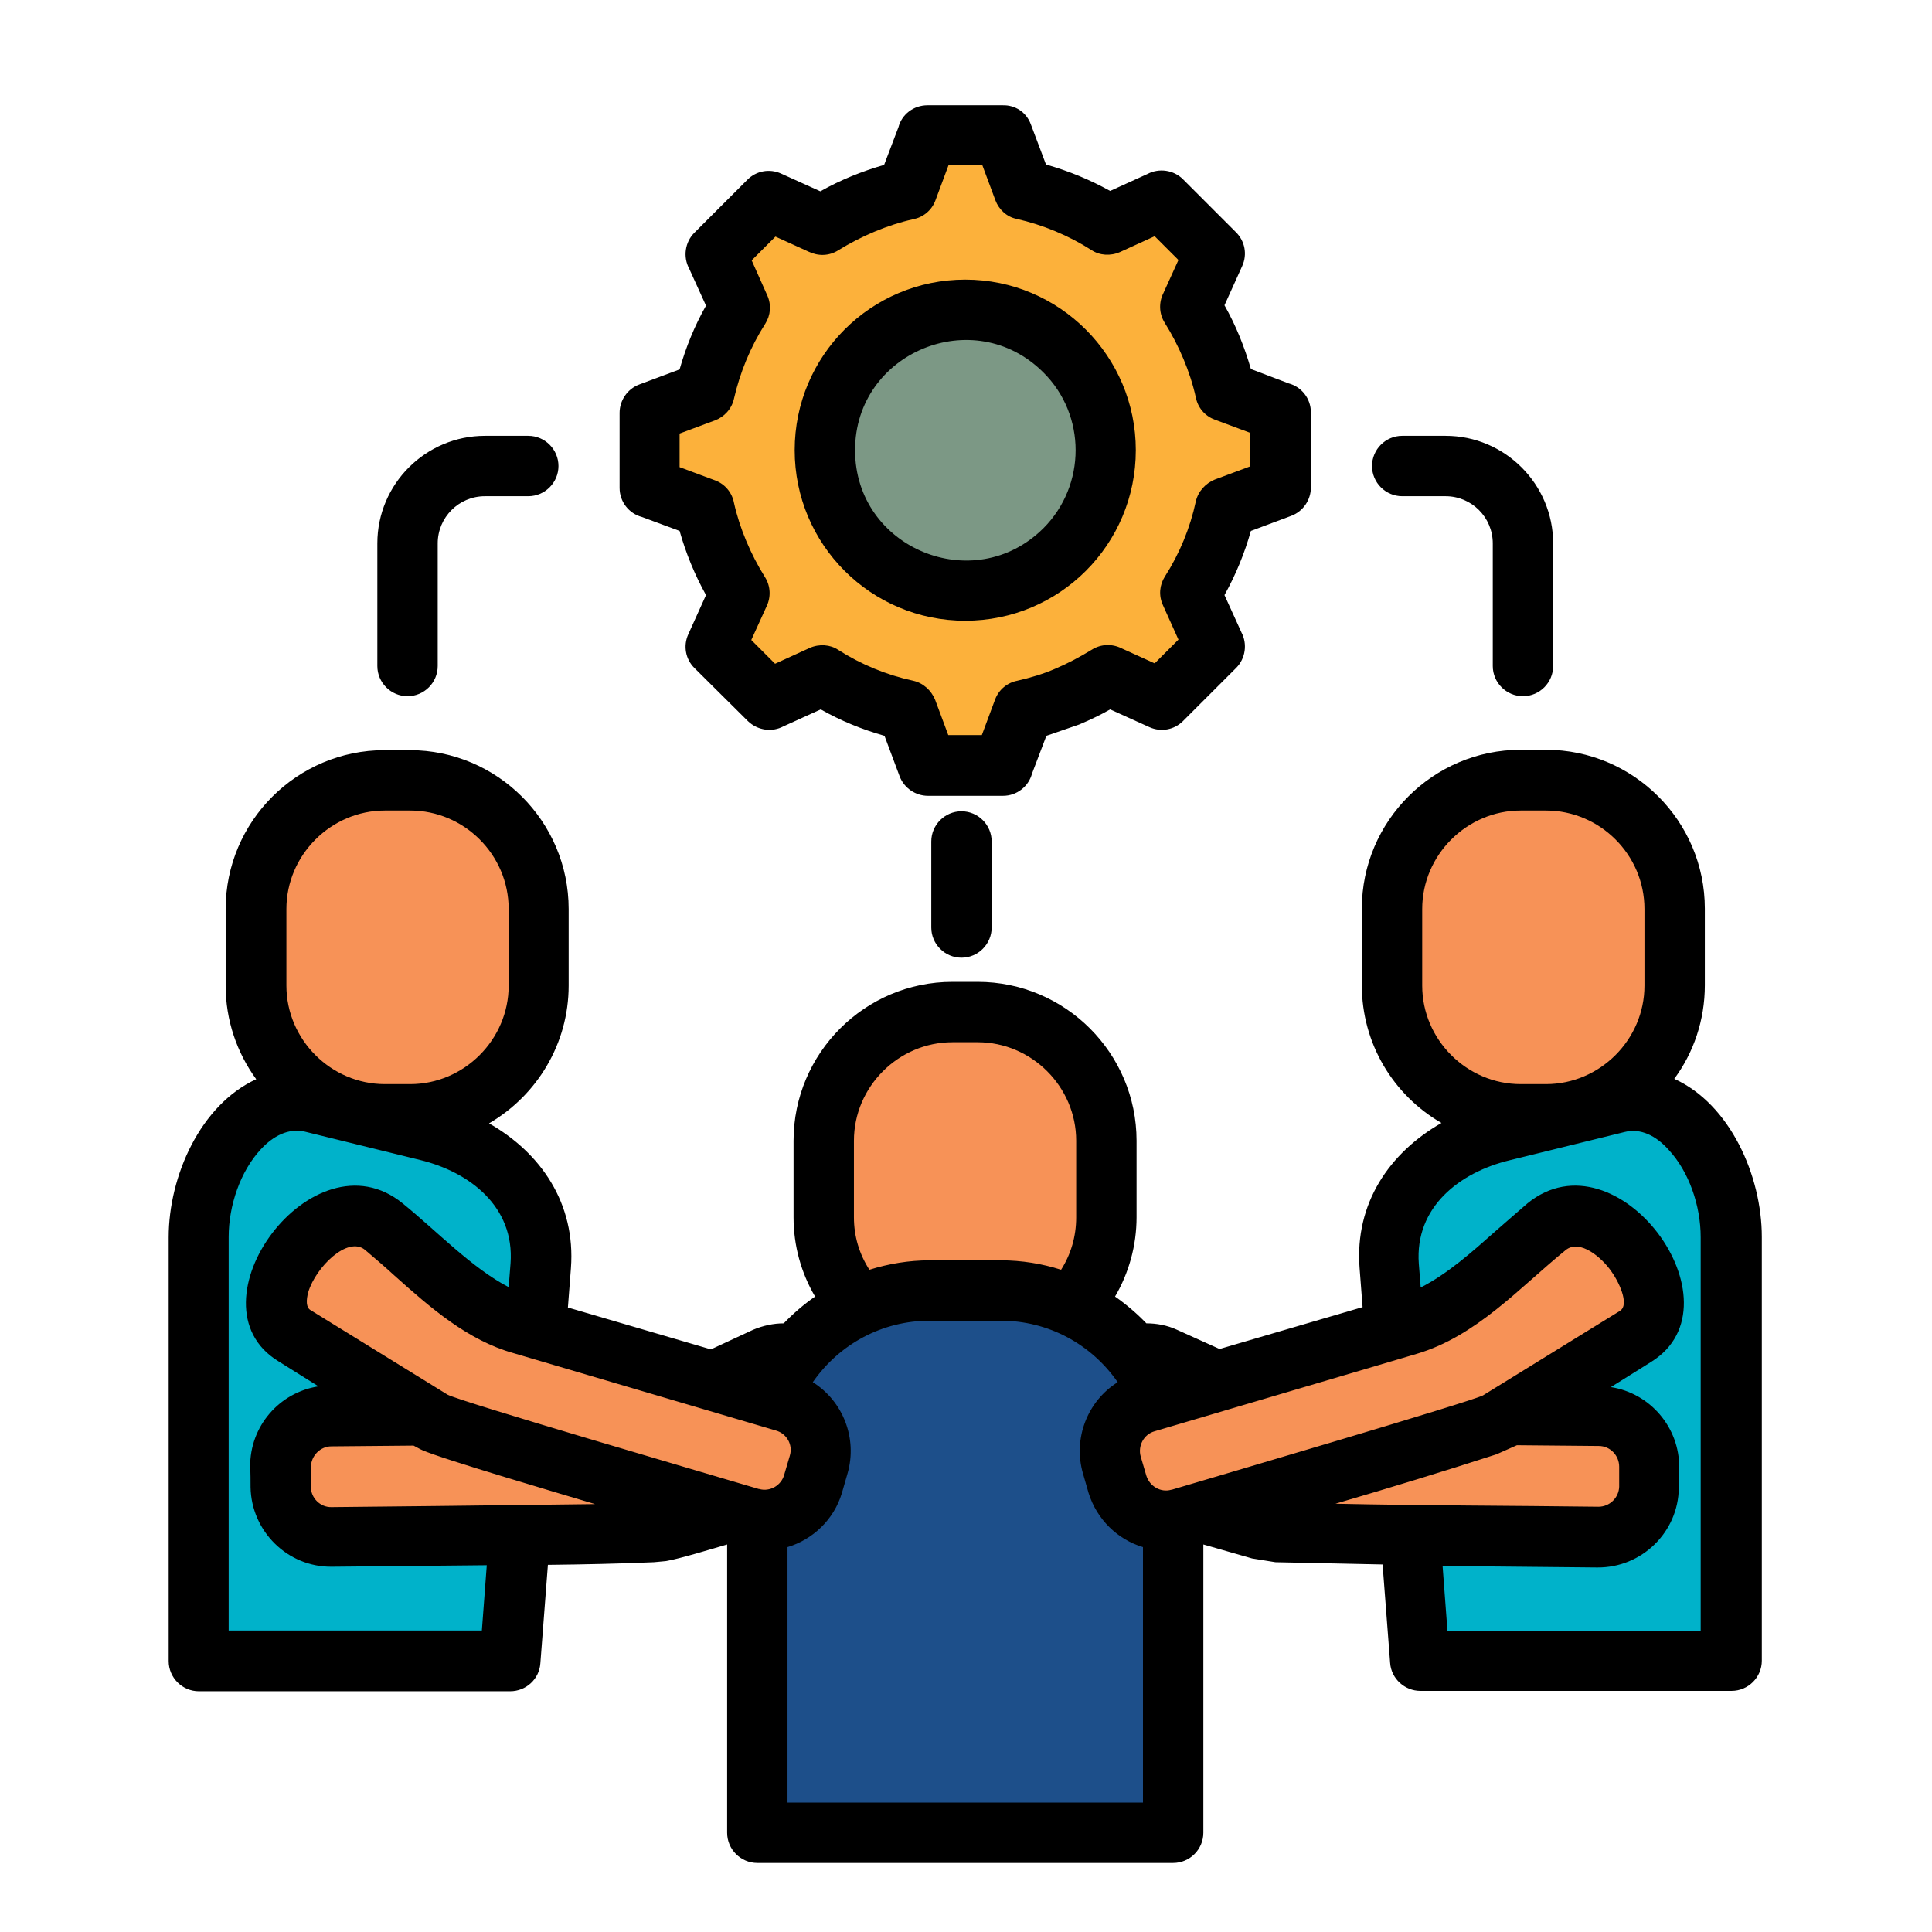 <svg id="Layer_1" enable-background="new 0 0 512 512" viewBox="0 0 512 512" xmlns="http://www.w3.org/2000/svg"><g><g clip-rule="evenodd" fill-rule="evenodd"><path d="m271.2 50.3-5.5-14.6h-19.9l-5.5 14.6c-8.1 1.8-15.6 5-22.4 9.3l-14.2-6.5-14.1 14.1 6.4 14.2c-4.3 6.8-7.5 14.3-9.3 22.4l-14.6 5.5v19.9l14.6 5.5c1.8 8.1 5 15.6 9.3 22.4l-6.4 14.2 14.1 14.1 14.2-6.4c6.8 4.3 14.3 7.5 22.4 9.3l5.5 14.6h19.9l5.5-14.6c8.1-1.8 15.6-5 22.4-9.3l14.2 6.4 14.1-14.1-6.4-14.2c4.3-6.8 7.5-14.3 9.3-22.4l14.6-5.5v-19.9l-14.6-5.5c-1.8-8.1-5-15.6-9.3-22.4l6.4-14.2-14.1-14.1-14.2 6.5c-6.7-4.3-14.3-7.5-22.4-9.3z" fill="#fcb13b"/><path d="m255.8 82.1c20.6 0 37.2 16.7 37.2 37.2s-16.6 37.2-37.2 37.2-37.2-16.7-37.2-37.2 16.7-37.2 37.2-37.2z" fill="#7c9885"/><path d="m428.8 292.1-30.5 7.5c-16.2 4-31.5 16.2-30 35.7l8.1 104.8h82.5v-112.2c0-19.7-13.9-39.7-30.1-35.8z" fill="#00b2ca"/><path d="m409.7 206.8h-6.7c-18.7 0-34.1 15.3-34.1 34.1v20.3c0 18.8 15.4 34.1 34.1 34.1h6.7c18.8 0 34.1-15.4 34.1-34.1v-20.3c0-18.8-15.4-34.1-34.1-34.1z" fill="#f79257"/><path d="m82.8 292.1 30.5 7.5c16.2 4 31.6 16.2 30 35.7l-8.1 104.8h-82.5v-112.2c0-19.7 13.9-39.7 30.1-35.8z" fill="#00b2ca"/><path d="m101.9 206.8h6.7c18.8 0 34.1 15.3 34.1 34.1v20.3c0 18.8-15.3 34.1-34.1 34.1h-6.7c-18.8 0-34.1-15.4-34.1-34.1v-20.3c0-18.8 15.3-34.1 34.1-34.1z" fill="#f79257"/><path d="m252.4 268.2h6.7c18.7 0 34.1 15.4 34.1 34.1v20.3c0 18.8-15.4 34.1-34.1 34.1h-6.7c-18.8 0-34.1-15.3-34.1-34.1v-20.3c0-18.8 15.4-34.1 34.1-34.1z" fill="#f79257"/><path d="m308.9 359.7c13.5 5.8 27.9 14.8 42.4 14.9l72.5.6c7.4.1 13.4 6.2 13.3 13.5v5.3c-.1 7.4-6.2 13.4-13.5 13.3-28.1-.4-57-.2-85-1.3-1.5 0-3-.3-4.5-.7l-39.9-11.3c-16.9-4.8-3.3-42 14.7-34.3zm-106.2 0c-13.5 5.8-27.9 14.8-42.4 14.9l-72.4.6c-7.4.1-13.4 6.2-13.3 13.5l.1 5.3c.1 7.4 6.2 13.4 13.5 13.3 28.1-.4 57-.2 85-1.3 1.5 0 3-.3 4.5-.7l39.8-11.3c16.8-4.8 3.2-42-14.8-34.3z" fill="#f79257"/><path d="m246.4 342h18.8c25.1 0 45.7 20.6 45.7 45.7v98.1h-110.2v-98.1c0-25.1 20.6-45.7 45.7-45.7z" fill="#1d4f8a"/><path d="m101.7 325.1c11.4 9.3 22.8 21.9 36.7 26l69.5 20.5c7.1 2.1 11.1 9.6 9.1 16.7l-1.5 5c-2.1 7.1-9.6 11.2-16.6 9.1-26.9-8.1-54.8-15.9-81.4-24.6-1.4-.5-2.8-1.1-4.1-1.9l-35.1-21.8c-15.1-9.3 8.2-41.4 23.4-29z" fill="#f79257"/><path d="m409.9 325.1c-11.4 9.3-22.8 21.9-36.7 26l-69.5 20.5c-7.1 2.1-11.2 9.6-9.1 16.7l1.5 5c2.1 7.1 9.6 11.2 16.7 9.1 26.9-8.1 54.7-15.9 81.4-24.6 1.4-.5 2.8-1.1 4.1-1.9l35.2-21.8c14.9-9.3-8.4-41.4-23.6-29z" fill="#f79257"/></g><path d="m246.8 223c0-4.4 3.6-8 8-8s8 3.6 8 8v22.8c0 4.4-3.6 8-8 8s-8-3.6-8-8zm-130.8-46.5c0 4.4-3.6 8-8 8s-8-3.6-8-8v-32.5c0-15.8 12.9-28.5 28.5-28.5h11.5c4.4 0 8 3.6 8 8s-3.6 8-8 8h-11.5c-6.9 0-12.5 5.6-12.5 12.5zm255.6-45c-4.4 0-8-3.6-8-8s3.6-8 8-8h11.5c15.7 0 28.5 12.8 28.5 28.5v32.5c0 4.4-3.6 8-8 8s-8-3.6-8-8v-32.5c0-6.9-5.6-12.5-12.5-12.5zm43.3 199.8c-12.3 10-23.6 22.8-39.5 27.5l-69.4 20.5c-2.9.8-4.5 3.9-3.7 6.7l1.5 5.1c.9 2.8 3.8 4.5 6.6 3.7h.1c12.8-3.8 79.2-23.3 82.5-25l36.3-22.4c2.7-1.7-.5-8.1-2.3-10.5-2.4-3.5-8.3-8.7-12.1-5.6zm-18.5-5.1c2.9-2.5 5.7-5 8.4-7.3 23.8-19.4 57.5 26.6 32.8 42l-10.7 6.7c10.4 1.6 18.2 10.7 18.1 21.3 0 1.8-.1 3.6-.1 5.4-.1 11.7-9.8 21.2-21.6 21.1l-41-.4 1.3 17.3h67.1v-104.4c0-8.4-3.1-17.4-8.5-23.2-3.3-3.7-7.4-5.8-11.7-4.7l-30.5 7.5c-13.2 3.2-25.1 12.4-24 27.4l.5 6.3c7.1-3.6 13.6-9.4 19.9-15zm5.6 56.8-5.4 2.4c-13.9 4.5-28.3 8.9-42.7 13.1 23.1.5 46.7.5 69.7.8 3 0 5.4-2.4 5.5-5.3v-5.3c0-3-2.4-5.5-5.4-5.5zm-99.1 27c-6.7-2-12.2-7.3-14.4-14.3-.5-1.7-1-3.5-1.5-5.2-2.7-9.3 1.2-19.2 9.2-24.2-7-10.1-18.4-16.3-31-16.3h-18.8c-12.6 0-24 6.2-31 16.3 8 5 11.9 14.9 9.2 24.2-.5 1.7-1 3.5-1.5 5.2-2.1 7-7.7 12.3-14.4 14.3v67.7h94.2zm20.3-52.5 37.9-11.1-.8-10.4c-1.3-17.1 7.9-30.5 21.7-38.4-12.8-7.4-21.1-21.1-21.1-36.5v-20.3c0-23.2 18.9-42.1 42.1-42.1h6.7c23.2 0 42.1 18.9 42.1 42.1v20.3c0 9.3-3 17.9-8.1 24.8 14.8 6.7 23.2 25.7 23.2 41.9v112.3c0 4.4-3.6 8-8 8h-82.5c-4.1 0-7.7-3.2-8-7.4l-2-26.1-28.4-.6-6.2-1-12.9-3.7v76.4c0 4.4-3.6 8-8 8h-110.2c-4.4 0-8-3.6-8-8v-76.4c-3.8 1.1-12.6 3.8-16.2 4.4l-3.2.3c-9.2.4-18.7.6-28.1.7l-2 26.1c-.3 4.2-3.8 7.4-8 7.4h-82.5c-4.4 0-8-3.6-8-8v-112.3c0-16.2 8.4-35.1 23.2-41.9-5.1-7-8.1-15.6-8.1-24.8v-20.3c0-23.2 18.9-42.1 42.1-42.1h6.7c23.2 0 42.1 18.9 42.1 42.1v20.3c0 15.4-8.4 29.1-21.1 36.5 13.7 7.8 23 21.2 21.7 38.4l-.8 10.4 37.9 11.1 11.2-5.2c2.6-1.1 5.4-1.7 8.1-1.7 2.5-2.6 5.3-5 8.3-7.1-3.7-6.3-5.7-13.5-5.7-21v-20.3c0-23.2 18.9-42.1 42.1-42.1h6.7c23.2 0 42.1 18.9 42.1 42.1v20.3c0 7.4-2 14.7-5.7 21 3 2.1 5.8 4.5 8.3 7.1 2.7 0 5.5.5 8.1 1.7zm-216.5-38.6c8.9 7.2 18.4 17.2 28.1 22.2l.5-6.3c1.1-15-10.8-24.2-24-27.4l-30.5-7.5c-4.3-1-8.4 1.1-11.7 4.7-5.4 5.8-8.5 14.9-8.5 23.2v104.3h67.1l1.3-17.3-41.1.4c-11.7.1-21.3-9.4-21.5-21.1 0-1.8 0-3.6-.1-5.4-.1-10.7 7.7-19.7 18.1-21.3l-10.7-6.7c-24.5-15.1 9.2-61.2 33-41.8zm51 79.7c-7.7-2.3-40.7-12-45.8-14.3-.7-.3-1.5-.8-2.3-1.2l-21.8.2c-2.9 0-5.4 2.5-5.4 5.5v5.3c0 2.9 2.5 5.4 5.5 5.3 9.3-.1 18.8-.2 28.3-.3zm-53.1-60.5c-2.6-2.4-5.2-4.6-7.9-6.9-4.6-3.7-13 4.6-15 11.2-.6 2.2-.6 4.1.6 4.8l36.3 22.4c3.6 1.9 69.4 21.1 82.5 25h.1c2.8.8 5.8-.9 6.6-3.7l1.5-5.1c.9-2.9-.8-5.9-3.7-6.7l-69.5-20.5c-12.2-3.4-22.1-12.1-31.5-20.5zm125.8-1.6c5.1-1.6 10.5-2.5 16-2.5h18.8c5.6 0 11 .9 16 2.5 2.6-4.1 4-8.8 4-13.9v-20.3c0-14.3-11.8-26.1-26.1-26.1h-6.7c-14.3 0-26.1 11.8-26.1 26.1v20.3c0 5 1.4 9.7 4.1 13.9zm-121.7-121.7h-6.7c-14.3 0-26.1 11.8-26.1 26.1v20.3c0 14.3 11.8 26.1 26.1 26.1h6.7c14.3 0 26.1-11.8 26.1-26.1v-20.3c0-14.4-11.8-26.1-26.1-26.1zm301 0h-6.7c-14.3 0-26.1 11.8-26.1 26.1v20.3c0 14.3 11.8 26.1 26.1 26.1h6.7c14.3 0 26.1-11.8 26.1-26.1v-20.3c0-14.4-11.8-26.1-26.1-26.1zm-153.9-140.7c25 0 45.2 20.3 45.2 45.2 0 25-20.2 45.2-45.2 45.2s-45.2-20.2-45.2-45.2 20.2-45.2 45.2-45.2zm20.7 24.6c-18.4-18.4-49.9-5.3-49.9 20.6 0 26 31.5 39 49.9 20.7 11.4-11.4 11.4-30 0-41.3zm-12.7-45.6-3.5-9.4h-8.9l-3.5 9.4c-1 2.7-3.3 4.5-5.9 5-6.8 1.5-13.8 4.5-19.8 8.2-2.5 1.6-5.4 1.6-7.9.4l-8.8-4-6.3 6.3 4.1 9.2c1.2 2.6.9 5.4-.5 7.6-3.9 6.1-6.7 12.9-8.3 19.9-.6 2.7-2.6 4.8-5 5.7l-9.4 3.5v8.9l9.4 3.5c2.7 1 4.5 3.3 5 5.9 1.5 6.8 4.5 13.8 8.2 19.7 1.6 2.5 1.6 5.5.4 7.9l-4 8.8 6.3 6.3 9.2-4.2c2.5-1.1 5.4-.9 7.5.5 6.1 3.9 12.9 6.7 19.9 8.2 2.7.6 4.8 2.6 5.8 5l3.5 9.4h8.9l3.5-9.4c1-2.7 3.3-4.5 5.9-5 3.5-.8 6.9-1.8 10.1-3.2 3.3-1.4 6.5-3.1 9.6-5 2.5-1.6 5.5-1.6 7.9-.4l8.8 4 6.3-6.3-4.1-9.1c-1.2-2.6-.9-5.4.5-7.6 3.9-6.1 6.7-12.9 8.2-19.9.6-2.7 2.6-4.8 5-5.8l9.4-3.5v-8.9l-9.4-3.5c-2.7-1-4.5-3.3-5-5.9-1.5-6.8-4.5-13.8-8.2-19.7-1.6-2.5-1.6-5.5-.4-7.9l4-8.8-6.3-6.3-9.2 4.2c-2.5 1.1-5.4.9-7.5-.5-6.1-3.9-12.9-6.7-19.9-8.3-2.6-.5-4.7-2.5-5.6-4.9zm9.4-20.1 4 10.6c6 1.7 11.6 4 17 7l9.9-4.5c3-1.6 6.9-1.1 9.4 1.4l14.1 14.1c2.3 2.3 3 5.8 1.6 8.9l-4.7 10.4c3 5.3 5.3 11 7 16.9l10 3.8c3.4.9 5.9 4 5.9 7.7v19.9c0 3.2-2 6.3-5.2 7.5l-10.7 4c-1.7 6-4 11.6-7 17l4.5 9.9c1.6 3 1.1 6.9-1.4 9.4l-14.1 14.1c-2.3 2.3-5.8 3-8.9 1.6l-10.4-4.7c-2.6 1.5-5.4 2.8-8.2 4l-8.7 3-3.8 10c-.9 3.4-4 5.9-7.7 5.9h-19.9c-3.2 0-6.3-2-7.5-5.2l-4-10.7c-6-1.7-11.6-4-16.9-7l-9.9 4.5c-3 1.6-6.8 1.1-9.4-1.4l-14.2-14.1c-2.3-2.3-3-5.8-1.6-8.9l4.7-10.4c-3-5.4-5.3-11-7-17l-10-3.7c-3.4-.9-5.9-4-5.9-7.7v-19.9c0-3.2 2-6.3 5.2-7.5l10.7-4c1.7-6 4-11.6 7-16.9l-4.5-9.9c-1.6-3-1.1-6.9 1.4-9.4l14.1-14.1c2.3-2.3 5.8-3 8.9-1.6l10.4 4.7c5.3-3 11-5.3 16.9-7l3.8-10c.9-3.4 4-5.8 7.7-5.8h19.9c3.3-.1 6.3 1.8 7.5 5.1z"/></g></svg>